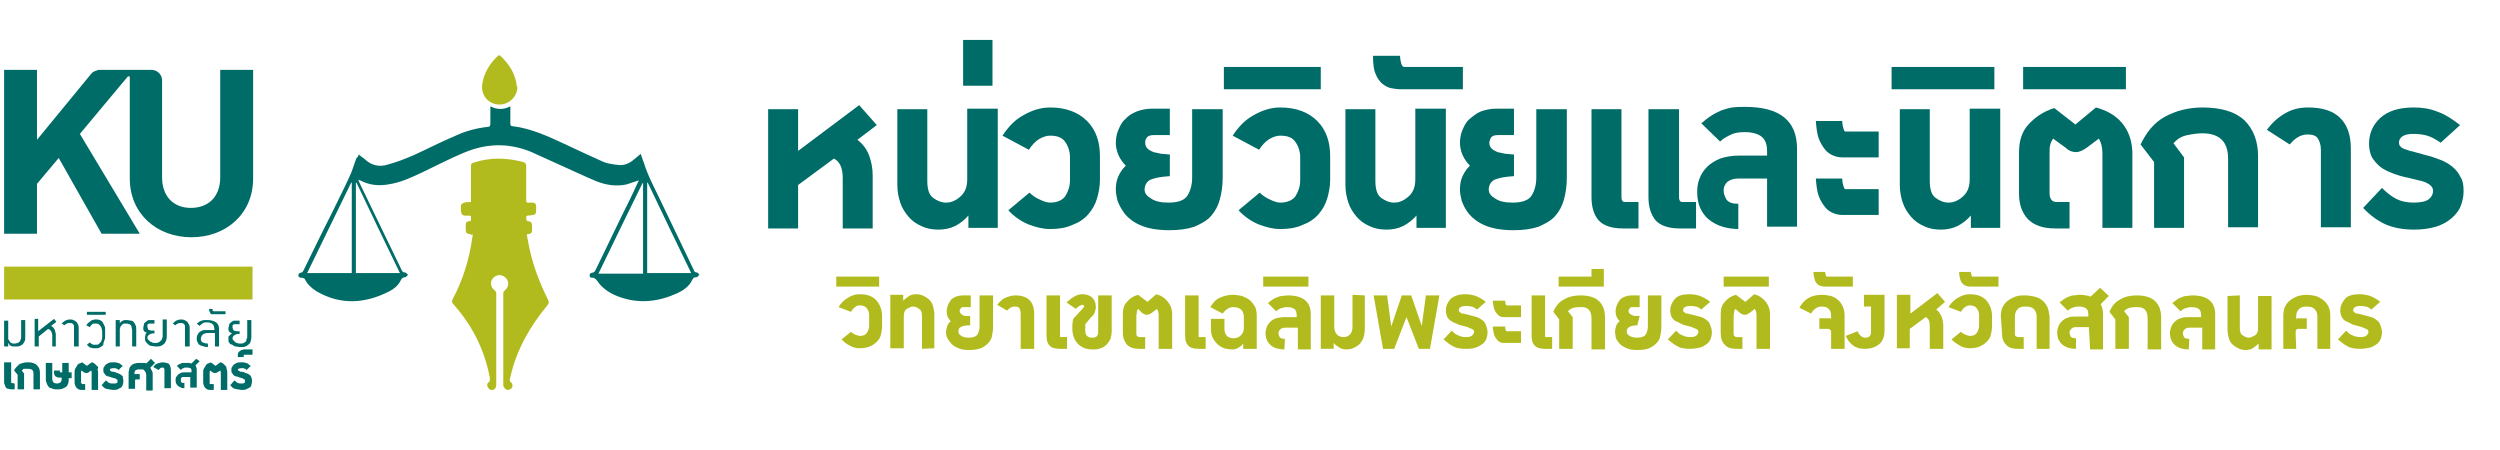 <?xml version="1.0" encoding="utf-8"?>
<!-- Generator: Adobe Illustrator 25.0.1, SVG Export Plug-In . SVG Version: 6.00 Build 0)  -->
<svg version="1.1" id="Layer_1" xmlns="http://www.w3.org/2000/svg" xmlns:xlink="http://www.w3.org/1999/xlink" x="0px" y="0px"
	 viewBox="0 0 425.7 76.6" style="enable-background:new 0 0 425.7 76.6;" xml:space="preserve">
<style type="text/css">
	.st0{fill:#B2BB1E;}
	.st1{fill:#006C67;}
	.st2{enable-background:new    ;}
</style>
<g>
	<g>
		<rect x="0.7" y="45.4" class="st0" width="42.3" height="5.6"/>
		<g>
			<path class="st1" d="M37.5,11.9v18.3c0,3.3-2,5.2-5,5.2s-4.9-2-4.9-5.2V13.7c0-1-0.8-1.8-1.8-1.8h-2.9H22h-4h-0.2h-0.9
				c-0.1,0-0.3,0-0.4,0.1c-0.4,0.1-0.8,0.3-1,0.6L6.3,23.8V11.9H0.7v27.9h5.6v-8.5l3.7-4.4l7.3,12.9h6.5l-10.2-17l8.1-9.7
				C21.8,13,21.9,13,22,13s0.1,0.1,0.1,0.2v4.5v3.9v8.8c0,6,4.6,10,10.5,10c5.8,0,10.5-3.9,10.5-10V11.9H37.5z"/>
			<path class="st1" d="M0.7,54.5V59h0.7v-0.6c0.1,0.1,0.2,0.2,0.2,0.3s0.2,0.2,0.3,0.2C2.1,59,2.2,59,2.3,59s0.2,0,0.4,0
				s0.5,0,0.7-0.1s0.4-0.2,0.5-0.3c0.1-0.2,0.2-0.3,0.3-0.5s0.1-0.4,0.1-0.7v-2.9H3.6v2.8c0,0.2,0,0.4-0.1,0.5
				c0,0.2-0.1,0.3-0.2,0.4c-0.1,0.1-0.2,0.2-0.3,0.2s-0.3,0.1-0.5,0.1c-0.1,0-0.2,0-0.3,0S2,58.4,1.9,58.4c-0.1-0.1-0.2-0.1-0.2-0.2
				c-0.1-0.1-0.1-0.2-0.2-0.3s-0.1-0.2-0.1-0.3s0-0.2,0-0.3v-2.7H0.7V54.5z"/>
			<path class="st1" d="M5.9,54.5V59h0.7v-1.7L8.2,56c0.2,0.1,0.4,0.2,0.5,0.4s0.2,0.4,0.2,0.7V59h0.6v-2c0-0.2,0-0.3-0.1-0.5
				c0-0.2-0.1-0.3-0.1-0.4c-0.1-0.1-0.1-0.2-0.2-0.3c-0.1-0.1-0.2-0.2-0.4-0.3l0.9-0.7l-0.4-0.5l-2.7,2.1v-2.1H5.9V54.5z"/>
			<path class="st1" d="M12.8,59h0.6v-3.1c0-0.2,0-0.4-0.1-0.6c-0.1-0.2-0.1-0.3-0.3-0.5c-0.1-0.1-0.3-0.2-0.5-0.3s-0.4-0.1-0.6-0.1
				c-0.3,0-0.6,0.1-0.8,0.2s-0.4,0.3-0.6,0.5l0.5,0.3c0.1-0.2,0.2-0.2,0.4-0.3c0.1-0.1,0.3-0.1,0.5-0.1c0.1,0,0.3,0,0.4,0.1
				c0.1,0,0.2,0.1,0.2,0.2c0.1,0.1,0.1,0.2,0.1,0.3s0,0.2,0,0.4v3H12.8z"/>
			<path class="st1" d="M17.8,57.9c0.1-0.2,0.1-0.5,0.1-0.7v-1c0-0.3,0-0.5-0.1-0.7s-0.2-0.4-0.3-0.6s-0.3-0.3-0.5-0.4
				c-0.2-0.1-0.5-0.1-0.7-0.1s-0.3,0-0.5,0.1c-0.2,0-0.3,0.1-0.4,0.2c-0.1,0.1-0.3,0.2-0.4,0.3s-0.2,0.2-0.3,0.4l0.6,0.3
				c0.1-0.1,0.1-0.2,0.2-0.3c0.1-0.1,0.2-0.2,0.2-0.2c0.1-0.1,0.2-0.1,0.3-0.1s0.2,0,0.3,0c0.2,0,0.4,0,0.5,0.1s0.2,0.2,0.3,0.3
				c0.1,0.1,0.1,0.2,0.2,0.4c0,0.2,0.1,0.3,0.1,0.5v1c0,0.2,0,0.3-0.1,0.5c0,0.2-0.1,0.3-0.2,0.4s-0.2,0.2-0.3,0.3
				c-0.1,0.1-0.3,0.1-0.5,0.1c-0.1,0-0.2,0-0.3,0c-0.1,0-0.2,0-0.3-0.1c-0.1,0-0.2-0.1-0.2-0.1c-0.1-0.1-0.1-0.1-0.2-0.2l-0.5,0.4
				c0.1,0.1,0.2,0.2,0.3,0.3s0.2,0.2,0.4,0.2c0.1,0,0.2,0.1,0.4,0.1c0.1,0,0.3,0,0.4,0c0.3,0,0.6,0,0.8-0.2c0.2-0.1,0.4-0.2,0.5-0.4
				C17.6,58.3,17.7,58.2,17.8,57.9z"/>
			<rect x="14.8" y="53.1" class="st1" width="3.2" height="0.5"/>
			<path class="st1" d="M22.2,55.3c0.1,0.1,0.2,0.2,0.2,0.4s0.1,0.3,0.1,0.5V59h0.7v-2.9c0-0.2,0-0.5-0.1-0.7s-0.2-0.4-0.3-0.5
				c-0.1-0.2-0.3-0.3-0.5-0.3s-0.4-0.1-0.7-0.1c-0.1,0-0.3,0-0.4,0s-0.2,0.1-0.3,0.1c-0.1,0.1-0.2,0.1-0.3,0.2
				c-0.1,0.1-0.2,0.2-0.2,0.3v-0.6h-0.7V59h0.7v-2.7c0-0.1,0-0.2,0-0.3s0.1-0.2,0.1-0.3s0.1-0.2,0.2-0.3s0.1-0.2,0.2-0.2
				c0.1-0.1,0.2-0.1,0.3-0.1c0.1,0,0.2,0,0.3,0c0.2,0,0.3,0,0.5,0.1C22,55.2,22.1,55.2,22.2,55.3z"/>
			<path class="st1" d="M24.8,57c0,0.1-0.1,0.2-0.1,0.3s0,0.2,0,0.3s0,0.2,0,0.2c0,0.1,0,0.2,0.1,0.3c0,0.1,0.1,0.2,0.2,0.3
				s0.2,0.2,0.3,0.3s0.3,0.2,0.5,0.2s0.4,0.1,0.7,0.1c0.4,0,0.6,0,0.9-0.1c0.2-0.1,0.4-0.2,0.6-0.4c0.1-0.2,0.3-0.4,0.3-0.6
				c0.1-0.2,0.1-0.5,0.1-0.8v-2.7h-0.7v2.7c0,0.2,0,0.4-0.1,0.5c0,0.2-0.1,0.3-0.2,0.4c-0.1,0.1-0.2,0.2-0.4,0.3s-0.4,0.1-0.6,0.1
				s-0.4,0-0.5-0.1s-0.3-0.1-0.4-0.2c-0.1-0.1-0.2-0.2-0.3-0.3s-0.1-0.2-0.1-0.3s0-0.2,0.1-0.3s0.1-0.2,0.2-0.2
				c0.1-0.1,0.2-0.1,0.4-0.2s0.3,0,0.5,0v-0.5c-0.2,0-0.4,0-0.5,0s-0.3-0.1-0.4-0.1s-0.2-0.1-0.2-0.2c0-0.1-0.1-0.2-0.1-0.3
				s0-0.2,0-0.3s0-0.2,0.1-0.2c0,0,0.1-0.1,0.2-0.1s0.2,0,0.3,0h0.6v-0.6h-0.7c-0.2,0-0.4,0-0.5,0.1s-0.3,0.2-0.4,0.3
				s-0.2,0.2-0.2,0.4s-0.1,0.3-0.1,0.5c0,0.1,0,0.2,0,0.3s0.1,0.2,0.1,0.2c0,0.1,0.1,0.2,0.2,0.2c0.1,0.1,0.2,0.1,0.3,0.2
				c-0.1,0.1-0.2,0.1-0.3,0.2C24.9,56.9,24.8,57,24.8,57z"/>
			<path class="st1" d="M32.3,59v-3.1c0-0.2,0-0.4-0.1-0.6c-0.1-0.2-0.2-0.3-0.3-0.5c-0.1-0.1-0.3-0.2-0.5-0.3s-0.4-0.1-0.6-0.1
				c-0.3,0-0.6,0.1-0.8,0.2s-0.4,0.3-0.6,0.5l0.5,0.3c0.1-0.2,0.2-0.2,0.4-0.3c0.1-0.1,0.3-0.1,0.5-0.1c0.1,0,0.3,0,0.4,0.1
				c0.1,0,0.2,0.1,0.2,0.2c0.1,0.1,0.1,0.2,0.1,0.3s0,0.2,0,0.4v3H32.3L32.3,59z"/>
			<path class="st1" d="M35.4,59.1v-0.6c-0.4,0-0.7-0.1-0.9-0.2c-0.2-0.1-0.3-0.3-0.3-0.6c0-0.1,0-0.2,0.1-0.4
				c0-0.1,0.1-0.2,0.2-0.3s0.2-0.1,0.3-0.2c0.1,0,0.3-0.1,0.5-0.1h1.3V59h0.7v-3c0-0.5-0.2-0.9-0.5-1.1s-0.8-0.4-1.4-0.4
				c-0.2,0-0.4,0-0.6,0s-0.3,0.1-0.5,0.1c-0.1,0.1-0.3,0.1-0.4,0.2s-0.2,0.2-0.4,0.3l0.5,0.4c0.1-0.1,0.2-0.2,0.3-0.3
				s0.2-0.1,0.3-0.2c0.1,0,0.2-0.1,0.3-0.1s0.2,0,0.4,0s0.4,0,0.5,0.1c0.2,0,0.3,0.1,0.4,0.2c0.1,0.1,0.2,0.2,0.2,0.3
				s0.1,0.3,0.1,0.4v0.3h-1.4c-0.3,0-0.5,0-0.7,0.1s-0.4,0.2-0.5,0.3s-0.2,0.3-0.3,0.5s-0.1,0.4-0.1,0.6c0,0.2,0,0.3,0.1,0.5
				s0.2,0.3,0.2,0.4c0.1,0.1,0.2,0.1,0.3,0.2c0.1,0,0.2,0.1,0.3,0.1s0.2,0.1,0.4,0.1C35,59.1,35.2,59.1,35.4,59.1z"/>
			<path class="st1" d="M36,53.5c0.1,0,0.2,0,0.3,0h2.1V53h-2c-0.1,0-0.1,0-0.2-0.1c0-0.1,0-0.2,0-0.3h-0.6c0,0.2,0,0.3,0.1,0.5
				s0.1,0.2,0.2,0.3C35.8,53.5,35.9,53.5,36,53.5z"/>
			<path class="st1" d="M39.7,58.8c0.1,0.1,0.3,0.2,0.5,0.2s0.4,0.1,0.7,0.1s0.7,0,0.9-0.1s0.4-0.2,0.6-0.4c0.2-0.2,0.3-0.4,0.3-0.6
				c0.1-0.2,0.1-0.5,0.1-0.8v-2.7h-0.7v2.7c0,0.2,0,0.4-0.1,0.5s0,0.3-0.1,0.4s-0.2,0.2-0.4,0.3s-0.4,0.1-0.6,0.1
				c-0.2,0-0.4,0-0.5-0.1c-0.2,0-0.3-0.1-0.4-0.2s-0.2-0.2-0.3-0.3s-0.1-0.2-0.1-0.3s0-0.2,0.1-0.3s0.1-0.2,0.2-0.2
				c0.1-0.1,0.2-0.1,0.4-0.2s0.3,0,0.5,0v-0.5c-0.2,0-0.4,0-0.5,0c-0.2,0-0.3-0.1-0.4-0.1c-0.1,0-0.2-0.1-0.2-0.2
				c0-0.1-0.1-0.2-0.1-0.3s0-0.2,0-0.3s0-0.2,0.1-0.2s0.1-0.1,0.2-0.1c0.1,0,0.2,0,0.3,0h0.6v-0.6h-0.7c-0.2,0-0.4,0-0.5,0.1
				c-0.2,0.1-0.3,0.2-0.4,0.3c-0.1,0.1-0.2,0.2-0.2,0.4s-0.1,0.3-0.1,0.5c0,0.1,0,0.2,0,0.3s0.1,0.2,0.1,0.2s0.1,0.2,0.2,0.2
				c0.1,0.1,0.2,0.1,0.3,0.2c-0.1,0.1-0.2,0.1-0.3,0.2c-0.1,0.1-0.1,0.2-0.2,0.2s-0.1,0.2-0.1,0.3s0,0.2,0,0.3s0,0.2,0,0.2
				c0,0.1,0,0.2,0.1,0.3s0.1,0.2,0.2,0.3C39.4,58.6,39.5,58.7,39.7,58.8z"/>
			<path class="st1" d="M1.9,65.2c0,0,0-0.1,0-0.2v-3.3H0.7V65c0,0.2,0,0.3,0.1,0.5S0.9,65.8,1,66c0.1,0.1,0.2,0.2,0.4,0.2
				s0.3,0.1,0.5,0.1h0.6v-1L1.9,65.2C1.9,65.3,1.9,65.2,1.9,65.2z"/>
			<path class="st1" d="M6.3,62.2c-0.2-0.2-0.4-0.3-0.7-0.4c-0.3-0.1-0.6-0.1-0.9-0.1s-0.5,0-0.8,0.1c-0.2,0.1-0.5,0.1-0.7,0.3
				S3,62.3,2.8,62.5s-0.3,0.4-0.4,0.6L3,63.8v2.5h1.1v-2.7l-0.4-0.5C3.8,63,3.9,63,3.9,62.9s0.2-0.1,0.3-0.1s0.2,0,0.3,0
				s0.2,0,0.3,0c0.3,0,0.6,0.1,0.7,0.2c0.2,0.2,0.2,0.4,0.2,0.7v2.6h1.1v-2.7c0-0.3,0-0.5-0.1-0.8C6.6,62.6,6.5,62.4,6.3,62.2z"/>
			<path class="st1" d="M11.7,61.8h-1.1v1.6h-0.3c0,0-0.1,0-0.1-0.1c0,0,0-0.1,0-0.2h-1c0,0.2,0,0.3,0,0.5c0,0.1,0.1,0.2,0.1,0.3
				c0.1,0.1,0.1,0.2,0.2,0.2c0.1,0.1,0.1,0.1,0.2,0.1c0.1,0,0.1,0.1,0.2,0.1c0.1,0,0.1,0,0.2,0h0.4v0.2c0,0.3-0.1,0.5-0.2,0.6
				c-0.1,0.1-0.4,0.2-0.6,0.2c-0.3,0-0.5-0.1-0.6-0.2s-0.2-0.3-0.2-0.6v-2.7H7.8v2.8c0,0.3,0.1,0.5,0.2,0.8c0.1,0.2,0.2,0.4,0.4,0.6
				c0.1,0,0.3,0.1,0.6,0.2c0.2,0.1,0.5,0.1,0.8,0.1s0.5,0,0.8-0.1s0.4-0.2,0.6-0.3s0.3-0.3,0.4-0.6c0.1-0.2,0.1-0.5,0.1-0.7v-0.2
				h0.5v-1h-0.5L11.7,61.8L11.7,61.8z"/>
			<path class="st1" d="M16.5,62.3c-0.1-0.1-0.3-0.3-0.4-0.4c-0.2-0.1-0.3-0.2-0.5-0.2l-0.8,0.6L14,61.7c-0.2,0.1-0.4,0.2-0.5,0.2
				s-0.3,0.2-0.4,0.4s-0.2,0.3-0.3,0.5s-0.1,0.4-0.1,0.6V65c0,0.2,0,0.4,0.1,0.6s0.1,0.3,0.2,0.4c0.1,0.1,0.2,0.2,0.4,0.3
				s0.4,0.1,0.6,0.1h0.5v-1h-0.4c-0.1,0-0.1,0-0.1,0s-0.1,0-0.1-0.1s0-0.1-0.1-0.1s0-0.1,0-0.1v-1.5c0-0.1,0-0.2,0-0.3
				s0.1-0.2,0.1-0.2l0.4,0.3c0.1,0,0.1,0.1,0.2,0.1c0.1,0,0.1,0,0.2,0c0.1,0,0.1,0,0.2,0c0.1,0,0.1-0.1,0.2-0.1l0.4-0.3
				c0.1,0.1,0.1,0.2,0.1,0.2c0,0.1,0,0.2,0,0.3v2.8h1.1v-2.9c0-0.2,0-0.4-0.1-0.6C16.8,62.6,16.7,62.4,16.5,62.3z"/>
			<path class="st1" d="M20.7,63.9c-0.1-0.1-0.3-0.2-0.5-0.3s-0.4-0.1-0.5-0.2l-0.4-0.1c0,0-0.1,0-0.2,0s-0.1,0-0.2-0.1
				c-0.1,0-0.1-0.1-0.1-0.1L18.7,63c0-0.1,0-0.2,0.1-0.2s0.2-0.1,0.4-0.1c0.1,0,0.2,0,0.3,0c0.1,0,0.2,0,0.2,0l0.2,0.1
				c0.1,0,0.2,0.1,0.3,0.2l0.7-0.7c-0.1-0.1-0.3-0.2-0.4-0.3s-0.3-0.2-0.4-0.2s-0.3-0.1-0.4-0.1s-0.3,0-0.5,0c-0.3,0-0.5,0-0.7,0.1
				S18.1,62,18,62.1s-0.2,0.3-0.3,0.4s-0.1,0.3-0.1,0.5s0,0.4,0.1,0.5s0.2,0.3,0.3,0.4c0.1,0.1,0.3,0.2,0.5,0.2
				c0.2,0.1,0.4,0.1,0.6,0.2l0.4,0.1c0.1,0,0.1,0,0.2,0.1c0.1,0,0.1,0.1,0.2,0.1s0.1,0.1,0.1,0.1s0,0.1,0,0.2s0,0.1,0,0.2
				s-0.1,0.1-0.1,0.1c-0.1,0-0.1,0.1-0.2,0.1s-0.2,0-0.4,0c-0.1,0-0.2,0-0.4,0c-0.1,0-0.2-0.1-0.3-0.1c-0.1,0-0.2-0.1-0.3-0.2
				s-0.2-0.2-0.3-0.2l-0.7,0.8c0.1,0.1,0.3,0.3,0.4,0.4s0.3,0.2,0.4,0.2s0.3,0.1,0.5,0.1s0.4,0.1,0.6,0.1c0.3,0,0.6,0,0.8-0.1
				s0.4-0.2,0.6-0.3c0.1-0.1,0.3-0.3,0.3-0.5c0.1-0.2,0.1-0.4,0.1-0.6s0-0.4-0.1-0.6C21,64.2,20.9,64,20.7,63.9z"/>
			<path class="st1" d="M25.6,62.6l0.8-0.8l-0.7-0.7l-0.8,0.8c-0.1-0.1-0.3-0.1-0.5-0.1s-0.3,0-0.5,0s-0.4,0-0.5,0s-0.3,0.1-0.5,0.1
				c-0.1,0.1-0.3,0.1-0.4,0.2c-0.1,0.1-0.2,0.2-0.3,0.3S22,62.7,22,62.9s-0.1,0.3-0.1,0.5v2.8H23v-1.3c0-0.1,0-0.1,0-0.1v-0.1
				l0.1-0.1h0.1h0.6v-0.9h-0.7H23h-0.1v-0.2c0-0.1,0-0.2,0.1-0.3c0-0.1,0.1-0.2,0.2-0.2s0.2-0.1,0.3-0.1c0.1,0,0.2,0,0.4,0
				c0.1,0,0.3,0,0.4,0s0.2,0.1,0.3,0.2c0.1,0.1,0.1,0.2,0.2,0.3c0,0.1,0.1,0.2,0.1,0.4v2.7H26v-2.8c0-0.2,0-0.3-0.1-0.5
				C25.7,62.8,25.6,62.7,25.6,62.6z"/>
			<path class="st1" d="M27.7,61.7c-0.3,0-0.6,0.1-0.9,0.2c-0.3,0.1-0.5,0.3-0.7,0.6L27,63c0.1-0.1,0.2-0.2,0.3-0.3
				c0.1-0.1,0.2-0.1,0.3-0.1c0.1,0,0.2,0,0.2,0c0.1,0,0.1,0.1,0.1,0.1s0.1,0.1,0.1,0.2c0,0.1,0,0.2,0,0.2v3h1.1v-3
				c0-0.5-0.1-0.9-0.4-1.2C28.6,61.9,28.2,61.7,27.7,61.7z"/>
			<path class="st1" d="M33.4,61.1l-0.8,0.8c-0.1,0-0.3-0.1-0.4-0.1c-0.2,0-0.3,0-0.5,0s-0.4,0-0.5,0s-0.3,0-0.4,0.1
				S30.6,62,30.5,62c-0.1,0.1-0.2,0.2-0.4,0.3l0.7,0.7c0.1-0.1,0.1-0.1,0.2-0.2c0.1,0,0.1-0.1,0.2-0.1s0.1,0,0.2-0.1
				c0.1,0,0.2,0,0.3,0c0.1,0,0.3,0,0.4,0s0.2,0.1,0.3,0.1s0.1,0.1,0.2,0.2c0,0.1,0,0.2,0,0.3v0.2h-1.1c-0.3,0-0.5,0-0.7,0.1
				s-0.4,0.2-0.5,0.3s-0.2,0.3-0.3,0.4c-0.1,0.2-0.1,0.3-0.1,0.5s0,0.4,0.1,0.6s0.2,0.3,0.3,0.4c0.1,0.1,0.3,0.2,0.5,0.3
				c0.2,0.1,0.4,0.1,0.6,0.1v-0.9c-0.1,0-0.2,0-0.3,0s-0.1-0.1-0.2-0.1s-0.1-0.1-0.1-0.2s0-0.1,0-0.2s0-0.1,0-0.2s0.1-0.1,0.1-0.2
				c0,0,0.1-0.1,0.2-0.1s0.1,0,0.2,0h1.1V66h1.1v-3c0-0.3-0.1-0.6-0.2-0.8l0.7-0.7L33.4,61.1z"/>
			<path class="st1" d="M38.4,62.3c-0.1-0.1-0.3-0.3-0.4-0.4c-0.2-0.1-0.3-0.2-0.5-0.2l-0.8,0.6l-0.8-0.6c-0.2,0.1-0.4,0.2-0.5,0.2
				s-0.3,0.2-0.4,0.4s-0.2,0.3-0.3,0.5s-0.1,0.4-0.1,0.6V65c0,0.2,0,0.4,0.1,0.6s0.1,0.3,0.2,0.4c0.1,0.1,0.2,0.2,0.4,0.3
				s0.4,0.1,0.6,0.1h0.5v-1H36c-0.1,0-0.1,0-0.2,0c0,0-0.1,0-0.1-0.1s0-0.1,0-0.1v-0.1v-1.5c0-0.1,0-0.2,0-0.3s0.1-0.2,0.1-0.2
				l0.4,0.3c0.1,0,0.1,0.1,0.2,0.1c0.1,0,0.1,0,0.2,0s0.1,0,0.2,0c0.1,0,0.1-0.1,0.2-0.1l0.5-0.3c0,0.1,0.1,0.2,0.1,0.2
				c0,0.1,0,0.2,0,0.3v2.8h1.1v-2.9c0-0.2,0-0.4-0.1-0.6C38.6,62.6,38.5,62.4,38.4,62.3z"/>
			<path class="st1" d="M42.6,63.9c-0.1-0.1-0.3-0.2-0.5-0.3s-0.4-0.1-0.5-0.2l-0.4-0.1c0,0-0.1,0-0.2,0c-0.1,0-0.1,0-0.2-0.1
				c-0.1,0-0.1-0.1-0.2-0.1L40.5,63c0-0.1,0-0.2,0.1-0.2s0.2-0.1,0.4-0.1c0.1,0,0.2,0,0.3,0s0.2,0,0.2,0l0.2,0.1
				c0.1,0,0.2,0.1,0.3,0.2l0.7-0.7c-0.2-0.1-0.3-0.2-0.4-0.3s-0.3-0.2-0.4-0.2s-0.3-0.1-0.4-0.1c-0.1,0-0.3,0-0.5,0
				c-0.3,0-0.5,0-0.7,0.1s-0.4,0.2-0.5,0.3s-0.2,0.3-0.3,0.4s-0.1,0.3-0.1,0.5s0,0.4,0.1,0.5s0.2,0.3,0.3,0.4
				c0.1,0.1,0.3,0.2,0.5,0.2c0.2,0.1,0.4,0.1,0.6,0.2l0.3,0.1c0.1,0,0.1,0,0.2,0.1c0.1,0,0.1,0.1,0.2,0.1s0.1,0.1,0.1,0.1
				s0,0.1,0,0.2s0,0.1,0,0.2s-0.1,0.1-0.1,0.1c-0.1,0-0.1,0.1-0.2,0.1c-0.1,0-0.2,0-0.3,0s-0.2,0-0.3,0s-0.2-0.1-0.3-0.1
				s-0.2-0.1-0.3-0.2s-0.2-0.2-0.3-0.2l-0.7,0.8c0.1,0.1,0.3,0.3,0.4,0.4s0.3,0.2,0.4,0.2s0.3,0.1,0.5,0.1s0.4,0.1,0.6,0.1
				c0.3,0,0.6,0,0.8-0.1s0.4-0.2,0.6-0.3c0.2-0.1,0.3-0.3,0.3-0.5c0.1-0.2,0.1-0.4,0.1-0.6s0-0.4-0.1-0.6
				C42.8,64.2,42.7,64,42.6,63.9z"/>
			<path class="st1" d="M41.2,59.6c-0.1,0-0.2,0-0.2,0.1c-0.1,0-0.1,0.1-0.2,0.1c-0.1,0.1-0.1,0.1-0.2,0.2c0,0.1-0.1,0.2-0.1,0.3
				s0,0.3,0,0.5h1c0-0.1,0-0.2,0-0.3s0-0.1,0.1-0.1H43v-0.9h-1.6C41.4,59.6,41.3,59.6,41.2,59.6z"/>
		</g>
	</g>
</g>
<g>
	<path class="st0" d="M142.8,52.3c0.4-0.7,0.9-1.2,1.6-1.6c0.6-0.4,1.3-0.6,2-0.6c1.2,0,2.1,0.3,2.8,1c0.6,0.7,1,1.6,1,2.7v1.8
		c0,0.5-0.1,1-0.2,1.4c-0.1,0.5-0.4,0.9-0.7,1.2s-0.7,0.6-1.2,0.8s-1,0.3-1.7,0.3c-0.5,0-1.1-0.1-1.6-0.4c-0.5-0.2-1-0.6-1.5-1.1
		l1.6-1.3c0.2,0.2,0.5,0.4,0.8,0.5s0.5,0.2,0.8,0.2c0.5,0,0.9-0.2,1.1-0.5c0.2-0.3,0.4-0.8,0.4-1.2v-1.8c0-0.5-0.1-0.8-0.4-1.2
		c-0.2-0.3-0.6-0.5-1.2-0.5c-0.3,0-0.6,0.1-0.8,0.3c-0.3,0.2-0.5,0.5-0.7,0.8L142.8,52.3z"/>
	<path class="st0" d="M142.4,47.1h7.3v1.7h-7.3V47.1z"/>
	<path class="st0" d="M157,59.4v-5.5c0-0.6-0.1-1.1-0.5-1.3c-0.3-0.2-0.6-0.4-1-0.4s-0.7,0.2-1.1,0.4c-0.4,0.3-0.5,0.7-0.5,1.3v5.4
		h-2.3v-9.1h2.2v1c0.3-0.3,0.7-0.6,1-0.8s0.8-0.3,1.2-0.3c0.5,0,0.9,0.1,1.3,0.3c0.4,0.2,0.7,0.4,1,0.7s0.5,0.7,0.6,1.1
		c0.1,0.4,0.2,0.9,0.2,1.3v5.8L157,59.4L157,59.4z"/>
	<path class="st0" d="M165,55.4c-0.6,0-1.1,0.1-1.4,0.3c-0.3,0.1-0.4,0.4-0.4,0.8c0,0.3,0.2,0.5,0.5,0.7s0.8,0.3,1.3,0.3
		c0.7,0,1.2-0.2,1.4-0.5s0.4-0.8,0.4-1.4v-5.3h2.3v5.3c0,0.6-0.1,1.2-0.2,1.7c-0.1,0.5-0.4,0.9-0.7,1.2s-0.7,0.6-1.2,0.8
		s-1.2,0.3-1.9,0.3c-0.9,0-1.6-0.1-2.1-0.4c-0.5-0.2-0.9-0.5-1.2-0.9s-0.5-0.7-0.6-1s-0.1-0.6-0.1-0.8c0-0.3,0.1-0.7,0.2-1
		c0.1-0.3,0.3-0.6,0.6-0.8c-0.5-0.5-0.7-1-0.7-1.7c0-0.4,0.1-0.7,0.2-1c0.1-0.3,0.3-0.6,0.5-0.9s0.5-0.4,0.9-0.6
		c0.3-0.1,0.7-0.2,1.2-0.2h1.3v2h-1.2c-0.2,0-0.4,0-0.5,0.2c-0.1,0.1-0.1,0.2-0.2,0.4c0,0.2,0.1,0.4,0.2,0.5
		c0.1,0.1,0.3,0.2,0.4,0.3c0.2,0.1,0.4,0.1,0.6,0.1c0.2,0,0.4,0,0.6,0v1.6H165z"/>
	<path class="st0" d="M169.8,51.9c0.4-0.5,0.9-1,1.4-1.2s1.1-0.4,1.7-0.4c1.1,0,1.9,0.3,2.4,0.8s0.8,1.3,0.8,2.3v6h-2.3v-6
		c0-0.4-0.1-0.7-0.2-0.9c-0.1-0.2-0.4-0.3-0.8-0.3c-0.5,0-0.9,0.2-1.3,0.7L169.8,51.9z"/>
	<path class="st0" d="M178.2,50.3h2.3V57c0,0.1,0,0.2,0,0.3s0.1,0.1,0.2,0.1h1v2h-1.2c-0.9,0-1.5-0.2-1.8-0.6
		c-0.4-0.4-0.5-1-0.5-1.8V50.3L178.2,50.3z"/>
	<path class="st0" d="M184.8,56.3c0,0.4,0.1,0.7,0.3,0.9s0.5,0.3,0.9,0.3s0.7-0.1,0.8-0.3c0.2-0.2,0.2-0.5,0.2-0.9v-6h2.3v6.1
		c0,0.5-0.1,0.9-0.2,1.3c-0.2,0.4-0.4,0.7-0.7,1s-0.6,0.5-1,0.6c-0.4,0.2-0.9,0.2-1.4,0.2c-1,0-1.8-0.3-2.4-0.9
		c-0.6-0.6-0.9-1.3-1-2.3v-1c0-0.3,0.1-0.6,0.1-0.8s0.2-0.4,0.4-0.6l1.2-1.3c0.1-0.1,0.1-0.2,0.2-0.2c0.1-0.1,0.1-0.2,0.1-0.2
		c0-0.2-0.1-0.3-0.3-0.3c-0.1,0-0.3,0.1-0.5,0.2c-0.2,0.1-0.4,0.3-0.6,0.5l-1.6-1.1c1-0.9,1.8-1.4,2.7-1.4c0.7,0,1.3,0.2,1.7,0.6
		s0.6,0.9,0.6,1.6c0,0.3-0.1,0.6-0.2,0.9c-0.1,0.3-0.3,0.6-0.6,0.8l-0.9,1.1c-0.1,0.1-0.1,0.2-0.1,0.4V56.3L184.8,56.3z"/>
	<path class="st0" d="M193.8,52.6c-0.1,0.1-0.2,0.3-0.2,0.5s-0.1,0.4-0.1,0.6v3c0,0.2,0,0.4,0.1,0.5s0.2,0.2,0.5,0.2h0.9v2h-1
		c-0.9,0-1.6-0.2-2.1-0.7c-0.4-0.5-0.7-1.1-0.7-2v-3.2c0-0.9,0.2-1.6,0.7-2.1c0.5-0.6,1.1-1,1.9-1.2l1.6,1.2l1.5-1.3
		c0.8,0.2,1.4,0.6,1.9,1.2c0.5,0.6,0.8,1.3,0.8,2.2v5.9h-2.3v-5.7c0-0.5-0.1-0.8-0.3-1.1l-0.9,0.7c-0.3,0.2-0.6,0.3-0.8,0.3
		c-0.3,0-0.5-0.1-0.8-0.3L193.8,52.6z"/>
	<path class="st0" d="M201.8,50.3h2.3V57c0,0.1,0,0.2,0,0.3s0.1,0.1,0.2,0.1h1v2h-1.2c-0.9,0-1.5-0.2-1.8-0.6
		c-0.4-0.4-0.5-1-0.5-1.8V50.3L201.8,50.3z"/>
	<path class="st0" d="M206.1,52.3c0.4-0.7,0.9-1.3,1.6-1.6c0.7-0.3,1.4-0.5,2.2-0.5c0.6,0,1.1,0.1,1.6,0.2c0.5,0.2,0.9,0.4,1.3,0.7
		c0.4,0.3,0.6,0.7,0.9,1.1c0.2,0.4,0.3,1,0.3,1.5v5.7h-2.3v-0.9c-0.2,0.3-0.5,0.5-0.8,0.7s-0.7,0.3-1.1,0.3c-0.5,0-1-0.1-1.4-0.2
		c-0.4-0.2-0.8-0.4-1.1-0.7s-0.6-0.7-0.8-1.1s-0.3-0.9-0.3-1.5v-1.7h2.3v1.6c0,1.1,0.5,1.7,1.6,1.7c0.5,0,0.9-0.2,1.2-0.5
		s0.5-0.7,0.5-1.2V54c0-1.1-0.6-1.7-1.8-1.7c-0.4,0-0.7,0.1-1,0.3s-0.6,0.5-0.8,0.8L206.1,52.3z"/>
	<path class="st0" d="M218.7,59.5c-0.9,0-1.7-0.2-2.3-0.7s-0.9-1.2-0.9-2.1c0-0.4,0.1-0.7,0.2-1s0.3-0.6,0.6-0.9
		c0.3-0.3,0.6-0.5,1-0.6s0.9-0.2,1.4-0.2h2.1v-0.3c0-0.5-0.1-0.9-0.4-1.1c-0.3-0.2-0.7-0.3-1.3-0.3c-0.4,0-0.7,0.1-1,0.2
		c-0.3,0.1-0.6,0.3-0.8,0.5l-1.4-1.4c0.3-0.2,0.5-0.4,0.8-0.6s0.5-0.3,0.8-0.4c0.3-0.1,0.5-0.2,0.8-0.2s0.6-0.1,1-0.1
		c2.6,0,3.9,1.1,3.9,3.2v6H221v-3.7h-2.2c-0.4,0-0.6,0.1-0.8,0.3s-0.3,0.4-0.3,0.6c0,0.3,0.1,0.5,0.2,0.7s0.5,0.3,0.9,0.3
		L218.7,59.5L218.7,59.5z"/>
	<path class="st0" d="M215.1,47.1h7.7v1.7h-7.7V47.1z"/>
	<path class="st0" d="M232.4,50.3v5.8c0,0.5-0.1,0.9-0.2,1.3c-0.1,0.4-0.4,0.8-0.6,1.1c-0.3,0.3-0.6,0.5-1,0.7s-0.8,0.3-1.3,0.3
		s-0.9-0.1-1.2-0.3s-0.7-0.4-1-0.8v1h-2.2v-9.1h2.3v5.4c0,0.6,0.2,1,0.5,1.3s0.7,0.4,1.1,0.4c0.4,0,0.7-0.1,1-0.4
		c0.3-0.2,0.5-0.7,0.5-1.3v-5.5L232.4,50.3L232.4,50.3z"/>
	<path class="st0" d="M240.3,50.3l1.8,5.2l0.7-5.2h2.3l-1.6,9.1h-1.9l-2.1-5.4l-2.1,5.4h-1.9l-1.6-9.1h2.3l0.7,5.3l1.8-5.3
		C238.7,50.3,240.3,50.3,240.3,50.3z"/>
	<path class="st0" d="M253.3,56.6c0,0.4-0.1,0.8-0.2,1.1c-0.1,0.3-0.4,0.7-0.7,0.9s-0.7,0.5-1.2,0.6c-0.5,0.2-1,0.2-1.6,0.2
		c-0.8,0-1.6-0.1-2.1-0.4c-0.6-0.3-1.1-0.7-1.7-1.2l1.4-1.5c0.4,0.4,0.7,0.7,1.1,0.8c0.4,0.2,0.8,0.3,1.3,0.3c0.6,0,0.9-0.1,1.1-0.3
		s0.3-0.4,0.3-0.6s-0.1-0.4-0.4-0.5s-0.5-0.2-0.7-0.3l-0.7-0.2c-0.5-0.1-0.9-0.2-1.2-0.4c-0.4-0.1-0.7-0.3-1-0.5s-0.5-0.5-0.6-0.7
		c-0.1-0.3-0.2-0.6-0.2-1c0-0.8,0.3-1.4,0.8-2c0.6-0.5,1.4-0.8,2.5-0.8c0.6,0,1.2,0.1,1.8,0.3c0.5,0.2,1.1,0.5,1.7,1l-1.5,1.3
		c-0.4-0.3-0.7-0.5-1-0.5c-0.3-0.1-0.6-0.1-1-0.1s-0.6,0.1-0.8,0.2c-0.2,0.1-0.3,0.3-0.3,0.5c0,0.1,0,0.2,0.1,0.3s0.2,0.1,0.3,0.2
		s0.2,0.1,0.4,0.1c0.1,0,0.3,0.1,0.4,0.1l0.8,0.2c0.4,0.1,0.8,0.2,1.1,0.3s0.6,0.3,0.9,0.5c0.3,0.2,0.5,0.5,0.6,0.8
		C253.2,55.8,253.3,56.2,253.3,56.6z"/>
	<path class="st0" d="M256.3,51.2c0,0.2,0,0.4,0.1,0.6c0,0.1,0.1,0.2,0.1,0.2h2.5v2h-2.8c-0.2,0-0.5,0-0.7-0.1s-0.4-0.2-0.6-0.5
		c-0.2-0.2-0.4-0.5-0.5-0.9s-0.2-0.8-0.2-1.3H256.3z M256.3,55.6c0,0.2,0,0.4,0.1,0.6c0,0.1,0.1,0.2,0.1,0.2h2.5v2h-2.8
		c-0.2,0-0.5,0-0.7-0.1s-0.4-0.2-0.6-0.5c-0.2-0.2-0.4-0.5-0.5-0.9s-0.2-0.8-0.2-1.3H256.3z"/>
	<path class="st0" d="M260.8,50.3h2.3V57c0,0.1,0,0.2,0,0.3s0.1,0.1,0.2,0.1h1v2h-1.2c-0.9,0-1.5-0.2-1.8-0.6
		c-0.4-0.4-0.5-1-0.5-1.8V50.3L260.8,50.3z"/>
	<path class="st0" d="M267.8,54v5.4h-2.3v-5l-1-1.3c0.4-1,1-1.7,1.8-2.1c0.8-0.5,1.8-0.7,2.8-0.7c1.4,0,2.5,0.3,3.2,1s1,1.6,1,2.8
		v5.4H271v-5.3c0-1.3-0.6-2-1.9-1.9c-0.3,0-0.7,0-1.1,0.1s-0.8,0.3-1,0.6L267.8,54z"/>
	<path class="st0" d="M265.4,47.1h5.6v-1.3h2.1v3h-7.7V47.1L265.4,47.1z"/>
	<path class="st0" d="M278.8,55.4c-0.6,0-1.1,0.1-1.4,0.3s-0.4,0.4-0.4,0.8c0,0.3,0.2,0.5,0.5,0.7s0.8,0.3,1.3,0.3
		c0.7,0,1.2-0.2,1.4-0.5s0.4-0.8,0.4-1.4v-5.3h2.3v5.3c0,0.6-0.1,1.2-0.2,1.7s-0.4,0.9-0.7,1.2s-0.7,0.6-1.2,0.8s-1.1,0.3-1.9,0.3
		c-0.9,0-1.6-0.1-2.1-0.4c-0.5-0.2-0.9-0.5-1.2-0.9s-0.5-0.7-0.5-1s-0.1-0.6-0.1-0.8c0-0.3,0.1-0.7,0.2-1s0.3-0.6,0.6-0.8
		c-0.5-0.5-0.7-1-0.7-1.7c0-0.4,0.1-0.7,0.2-1s0.3-0.6,0.5-0.9s0.5-0.4,0.9-0.6c0.3-0.1,0.7-0.2,1.2-0.2h1.3v2H278
		c-0.2,0-0.4,0-0.5,0.2c-0.1,0.1-0.1,0.2-0.2,0.4c0,0.2,0.1,0.4,0.2,0.5s0.3,0.2,0.5,0.3s0.4,0.1,0.6,0.1s0.4,0,0.6,0L278.8,55.4
		L278.8,55.4z"/>
	<path class="st0" d="M291.5,56.6c0,0.4-0.1,0.8-0.2,1.1s-0.4,0.7-0.7,0.9s-0.7,0.5-1.2,0.6s-1,0.2-1.6,0.2c-0.8,0-1.6-0.1-2.1-0.4
		c-0.6-0.3-1.1-0.7-1.7-1.2l1.4-1.5c0.4,0.4,0.7,0.7,1.1,0.8c0.4,0.2,0.8,0.3,1.3,0.3c0.6,0,0.9-0.1,1.1-0.3s0.3-0.4,0.3-0.6
		s-0.1-0.4-0.4-0.5s-0.5-0.2-0.7-0.3l-0.7-0.2c-0.5-0.1-0.9-0.2-1.2-0.4s-0.7-0.3-1-0.5s-0.5-0.5-0.6-0.7c-0.1-0.3-0.2-0.6-0.2-1
		c0-0.8,0.3-1.4,0.8-2s1.4-0.8,2.5-0.8c0.6,0,1.2,0.1,1.8,0.3c0.5,0.2,1.1,0.5,1.7,1l-1.5,1.3c-0.4-0.3-0.7-0.5-1-0.5
		c-0.3-0.1-0.6-0.1-1-0.1s-0.6,0.1-0.8,0.2c-0.2,0.1-0.3,0.3-0.3,0.5c0,0.1,0,0.2,0.1,0.3s0.2,0.1,0.3,0.2s0.2,0.1,0.4,0.1
		c0.1,0,0.3,0.1,0.4,0.1l0.8,0.2c0.4,0.1,0.8,0.2,1.1,0.3c0.4,0.1,0.6,0.3,0.9,0.5s0.5,0.5,0.6,0.8
		C291.4,55.8,291.5,56.2,291.5,56.6z"/>
	<path class="st0" d="M295.5,52.6c-0.1,0.1-0.2,0.3-0.2,0.5s-0.1,0.4-0.1,0.6v3c0,0.2,0,0.4,0.1,0.5s0.2,0.2,0.5,0.2h0.9v2h-1
		c-0.9,0-1.6-0.2-2-0.7c-0.5-0.5-0.7-1.1-0.7-2v-3.2c0-0.9,0.2-1.6,0.7-2.1c0.5-0.6,1.1-1,1.9-1.2l1.6,1.2l1.5-1.3
		c0.8,0.2,1.4,0.6,1.9,1.2c0.5,0.6,0.8,1.3,0.8,2.2v5.9h-2.3v-5.7c0-0.5-0.1-0.8-0.3-1.1l-0.9,0.7c-0.3,0.2-0.6,0.3-0.8,0.3
		c-0.3,0-0.5-0.1-0.8-0.3L295.5,52.6z"/>
	<path class="st0" d="M293.5,47.1h7.7v1.7h-7.7V47.1z"/>
	<path class="st0" d="M306.4,52.4c0.8-1.5,2.1-2.2,3.8-2.2c0.6,0,1.1,0.1,1.6,0.2c0.5,0.2,0.9,0.4,1.2,0.7c0.4,0.3,0.6,0.7,0.8,1.1
		c0.2,0.5,0.3,1,0.3,1.6v5.6h-2.3v-2.7c0-0.2,0-0.4-0.1-0.5s-0.2-0.2-0.5-0.2h-1.4v-1.8h1.6c0.1,0,0.1,0,0.2,0s0.1,0,0.2,0.1v-0.5
		c0-0.5-0.1-0.9-0.4-1.2s-0.7-0.4-1.2-0.4c-0.4,0-0.7,0.1-1,0.3s-0.6,0.5-0.8,0.9L306.4,52.4z"/>
	<path class="st0" d="M310.8,46.2c0,0.2,0,0.4,0.1,0.6c0,0.2,0.1,0.3,0.2,0.3h4.4v1.7h-4.7c-0.2,0-0.5,0-0.7-0.1
		c-0.2,0-0.5-0.2-0.6-0.3c-0.2-0.2-0.4-0.4-0.5-0.8c-0.1-0.3-0.2-0.8-0.2-1.3h2V46.2z"/>
	<path class="st0" d="M316.3,56.4c0.3,0.7,0.8,1.1,1.3,1.1c0.4,0,0.7-0.1,0.8-0.3c0.2-0.2,0.2-0.5,0.2-0.9v-4.1h-1.2v-2h3.5v6.1
		c0,1-0.3,1.8-0.9,2.3s-1.4,0.8-2.5,0.8c-0.8,0-1.5-0.2-2-0.6c-0.5-0.4-0.9-0.9-1.2-1.6L316.3,56.4z"/>
	<path class="st0" d="M329.7,52.7c0.4,0.3,0.7,0.7,0.9,1.2c0.2,0.5,0.3,1,0.3,1.5v4h-2.3v-3.9c0-0.8-0.2-1.3-0.7-1.5l-2.7,2v3.3H323
		v-9.1h2.3v3.2l4.6-3.5l1.3,1.5L329.7,52.7z"/>
	<path class="st0" d="M331.8,52.3c0.4-0.7,0.9-1.2,1.6-1.6s1.3-0.6,2-0.6c1.2,0,2.1,0.3,2.8,1c0.6,0.7,1,1.6,1,2.7v1.8
		c0,0.5-0.1,1-0.2,1.4c-0.1,0.5-0.4,0.9-0.7,1.2s-0.7,0.6-1.2,0.8s-1,0.3-1.7,0.3c-0.5,0-1.1-0.1-1.6-0.4s-1-0.6-1.5-1.1l1.6-1.3
		c0.2,0.2,0.5,0.4,0.8,0.5s0.5,0.2,0.8,0.2c0.5,0,0.9-0.2,1.1-0.5s0.4-0.8,0.4-1.2v-1.8c0-0.5-0.1-0.8-0.4-1.2
		c-0.2-0.3-0.6-0.5-1.2-0.5c-0.3,0-0.5,0.1-0.8,0.3s-0.5,0.5-0.7,0.8L331.8,52.3z"/>
	<path class="st0" d="M335.6,46.2c0,0.2,0,0.4,0.1,0.6c0,0.2,0.1,0.3,0.2,0.3h4.4v1.7h-4.7c-0.2,0-0.5,0-0.7-0.1
		c-0.2,0-0.5-0.2-0.6-0.3c-0.2-0.2-0.4-0.4-0.5-0.8c-0.1-0.3-0.2-0.8-0.2-1.3h2V46.2z"/>
	<path class="st0" d="M340.7,53.8c0-0.6,0.1-1.1,0.3-1.5c0.2-0.4,0.5-0.8,0.9-1.1s0.8-0.5,1.3-0.7s1-0.2,1.6-0.2s1.1,0.1,1.6,0.2
		c0.5,0.1,0.9,0.3,1.3,0.6s0.7,0.7,0.9,1.1s0.3,1,0.4,1.6v5.6h-2.2v-5.5c0-0.6-0.2-1-0.5-1.3s-0.8-0.4-1.4-0.4s-1,0.1-1.3,0.4
		c-0.3,0.3-0.5,0.7-0.5,1.3v2.8c0,0.2,0,0.4,0.1,0.5s0.3,0.2,0.5,0.2h0.9v2h-1c-0.9,0-1.6-0.2-2-0.7c-0.5-0.5-0.7-1.1-0.7-2
		L340.7,53.8L340.7,53.8z"/>
	<path class="st0" d="M355.7,55.7h-2.2c-0.4,0-0.6,0.1-0.8,0.3c-0.2,0.2-0.3,0.4-0.3,0.6c0,0.3,0.1,0.5,0.2,0.7s0.5,0.3,0.9,0.3v1.8
		c-0.9,0-1.7-0.2-2.3-0.7s-0.9-1.2-0.9-2.1c0-0.4,0.1-0.7,0.2-1s0.3-0.6,0.6-0.9c0.3-0.3,0.6-0.5,1-0.6c0.4-0.2,0.9-0.2,1.4-0.2h2.1
		v-0.3c0-0.5-0.1-0.9-0.4-1.1c-0.3-0.2-0.7-0.3-1.3-0.3c-0.4,0-0.7,0.1-1,0.2c-0.3,0.1-0.6,0.3-0.8,0.5l-1.4-1.4
		c0.3-0.2,0.5-0.4,0.8-0.6s0.5-0.3,0.8-0.4c0.3-0.1,0.5-0.2,0.8-0.2s0.6-0.1,1-0.1c0.7,0,1.3,0.1,1.9,0.3l1.6-1.5l1.5,1.4l-1.4,1.4
		c0.3,0.5,0.4,1,0.4,1.7v6h-2.2L355.7,55.7L355.7,55.7z"/>
	<path class="st0" d="M362.5,54v5.4h-2.3v-5l-1-1.3c0.4-1,1-1.7,1.8-2.1c0.8-0.5,1.8-0.7,2.8-0.7c1.4,0,2.5,0.3,3.2,1s1,1.6,1,2.8
		v5.4h-2.3v-5.3c0-1.3-0.6-2-1.9-1.9c-0.3,0-0.7,0-1.1,0.1s-0.8,0.3-1,0.6L362.5,54z"/>
	<path class="st0" d="M372.7,59.5c-0.9,0-1.7-0.2-2.3-0.7s-0.9-1.2-0.9-2.1c0-0.4,0.1-0.7,0.2-1s0.3-0.6,0.6-0.9
		c0.3-0.3,0.6-0.5,1-0.6c0.4-0.2,0.9-0.2,1.4-0.2h2.1v-0.3c0-0.5-0.1-0.9-0.4-1.1c-0.3-0.2-0.7-0.3-1.3-0.3c-0.4,0-0.7,0.1-1,0.2
		c-0.3,0.1-0.6,0.3-0.8,0.5l-1.4-1.4c0.3-0.2,0.5-0.4,0.8-0.6s0.5-0.3,0.8-0.4c0.3-0.1,0.5-0.2,0.8-0.2s0.6-0.1,1-0.1
		c2.6,0,3.9,1.1,3.9,3.2v6H375v-3.7h-2.2c-0.4,0-0.6,0.1-0.8,0.3c-0.2,0.2-0.3,0.4-0.3,0.6c0,0.3,0.1,0.5,0.2,0.7s0.5,0.3,0.9,0.3
		L372.7,59.5L372.7,59.5z"/>
	<path class="st0" d="M381.4,50.3v5.5c0,0.6,0.1,1.1,0.5,1.3c0.3,0.2,0.6,0.4,1,0.4s0.7-0.2,1.1-0.4c0.4-0.3,0.5-0.7,0.5-1.3v-5.4
		h2.3v9.1h-2.2v-1c-0.3,0.3-0.7,0.6-1,0.8s-0.8,0.3-1.2,0.3c-0.5,0-0.9-0.1-1.3-0.3s-0.7-0.4-1-0.7s-0.5-0.7-0.6-1.1
		c-0.1-0.4-0.2-0.9-0.2-1.3v-5.8L381.4,50.3L381.4,50.3z"/>
	<path class="st0" d="M391,59.4h-2.2v-5.6c0-0.6,0.1-1.2,0.3-1.6s0.5-0.8,0.9-1.1s0.8-0.5,1.3-0.7c0.5-0.1,1-0.2,1.5-0.2
		s1.1,0.1,1.5,0.2s0.9,0.4,1.3,0.7s0.7,0.7,0.9,1.1c0.2,0.4,0.3,1,0.3,1.6v5.6h-2.2v-5.5c0-0.6-0.2-1-0.5-1.3s-0.8-0.4-1.3-0.4
		c-0.6,0-1,0.1-1.3,0.4s-0.5,0.7-0.5,1.2v0.5c0.1,0,0.2-0.1,0.2-0.1h0.2h1.4V56h-1.3c-0.3,0-0.4,0-0.5,0.2c-0.1,0.1-0.1,0.3-0.1,0.5
		L391,59.4L391,59.4z"/>
	<path class="st0" d="M405.6,56.6c0,0.4-0.1,0.8-0.2,1.1s-0.4,0.7-0.7,0.9s-0.7,0.5-1.2,0.6s-1,0.2-1.6,0.2c-0.8,0-1.6-0.1-2.1-0.4
		c-0.6-0.3-1.1-0.7-1.7-1.2l1.4-1.5c0.4,0.4,0.7,0.7,1.1,0.8c0.4,0.2,0.8,0.3,1.3,0.3c0.6,0,0.9-0.1,1.1-0.3s0.3-0.4,0.3-0.6
		s-0.1-0.4-0.4-0.5s-0.5-0.2-0.7-0.3l-0.7-0.2c-0.5-0.1-0.9-0.2-1.2-0.4s-0.7-0.3-1-0.5s-0.5-0.5-0.6-0.7c-0.1-0.3-0.2-0.6-0.2-1
		c0-0.8,0.3-1.4,0.8-2s1.4-0.8,2.5-0.8c0.6,0,1.2,0.1,1.8,0.3c0.5,0.2,1.1,0.5,1.7,1l-1.5,1.3c-0.4-0.3-0.7-0.5-1-0.5
		c-0.3-0.1-0.6-0.1-1-0.1s-0.6,0.1-0.8,0.2c-0.2,0.1-0.3,0.3-0.3,0.5c0,0.1,0,0.2,0.1,0.3s0.2,0.1,0.3,0.2s0.2,0.1,0.4,0.1
		c0.1,0,0.3,0.1,0.4,0.1l0.8,0.2c0.4,0.1,0.8,0.2,1.1,0.3c0.4,0.1,0.6,0.3,0.9,0.5s0.5,0.5,0.6,0.8
		C405.5,55.8,405.6,56.2,405.6,56.6z"/>
</g>
<g class="st2">
	<path class="st1" d="M146,23.8c0.9,0.7,1.6,1.6,2,2.7c0.4,1.1,0.6,2.2,0.6,3.4v9h-5.1v-8.6c0-1.7-0.5-2.8-1.5-3.3l-6.1,4.5v7.4
		h-5.1V18.6h5.1v7.1l10.4-7.8l3,3.4L146,23.8z"/>
	<path class="st1" d="M157.9,18.6v12.2c0,1.4,0.3,2.4,1,2.9c0.7,0.5,1.4,0.8,2.2,0.8s1.6-0.3,2.4-1c0.8-0.7,1.2-1.6,1.2-3v-12h5.2
		v20.3h-5v-2.1c-0.7,0.8-1.5,1.4-2.3,1.8c-0.8,0.4-1.8,0.6-2.8,0.6c-1.1,0-2.1-0.2-2.9-0.6c-0.9-0.4-1.6-0.9-2.2-1.6
		c-0.6-0.7-1.1-1.5-1.4-2.4c-0.3-0.9-0.5-1.9-0.5-3V18.6H157.9z"/>
	<path class="st1" d="M164,6.8h5v7.8h-5V6.8z"/>
	<path class="st1" d="M170.7,23.1c1-1.5,2.1-2.7,3.6-3.5c1.4-0.8,2.9-1.3,4.5-1.3c2.7,0,4.8,0.8,6.3,2.3c1.5,1.5,2.2,3.5,2.2,6v4
		c0,1.1-0.2,2.2-0.5,3.2c-0.3,1-0.8,1.9-1.5,2.7c-0.7,0.8-1.6,1.4-2.7,1.8c-1.1,0.5-2.3,0.7-3.8,0.7c-1.2,0-2.4-0.3-3.7-0.8
		c-1.2-0.5-2.4-1.3-3.4-2.4l3.6-3c0.5,0.5,1.1,0.9,1.8,1.2c0.6,0.3,1.2,0.5,1.7,0.5c1.2,0,2.1-0.4,2.6-1.1c0.5-0.8,0.8-1.7,0.8-2.7
		v-3.9c0-1-0.3-1.9-0.8-2.6c-0.5-0.8-1.4-1.1-2.6-1.1c-0.6,0-1.2,0.2-1.9,0.6c-0.6,0.4-1.2,1-1.7,1.8L170.7,23.1z"/>
	<path class="st1" d="M199.1,30c-1.5,0.1-2.5,0.3-3.2,0.6c-0.6,0.3-1,0.9-1,1.7c0,0.6,0.4,1.1,1.1,1.5c0.7,0.5,1.7,0.7,3,0.7
		c1.6,0,2.7-0.4,3.2-1.2c0.5-0.8,0.8-1.8,0.8-3.1V18.6h5.2v11.7c0,1.4-0.2,2.6-0.5,3.7c-0.3,1.1-0.8,2-1.5,2.8
		c-0.7,0.8-1.7,1.3-2.8,1.8c-1.2,0.4-2.6,0.6-4.3,0.6c-2,0-3.6-0.3-4.8-0.8c-1.2-0.5-2.1-1.2-2.7-1.9c-0.6-0.8-1-1.5-1.3-2.3
		c-0.2-0.8-0.3-1.4-0.3-1.9c0-0.8,0.1-1.5,0.4-2.2c0.3-0.7,0.7-1.3,1.3-1.9c-1-1-1.6-2.2-1.7-3.7c0-0.8,0.1-1.6,0.4-2.3
		c0.3-0.7,0.6-1.4,1.2-1.9c0.5-0.6,1.2-1,1.9-1.3c0.8-0.3,1.7-0.5,2.7-0.5h3V23h-2.7c-0.5,0-0.9,0.1-1.1,0.3
		c-0.2,0.2-0.4,0.5-0.4,0.9c0,0.5,0.1,0.8,0.4,1.1c0.3,0.3,0.6,0.4,1,0.6c0.4,0.1,0.9,0.2,1.4,0.3c0.5,0,0.9,0.1,1.4,0.1V30z"/>
	<path class="st1" d="M209.9,23.1c1-1.5,2.1-2.7,3.6-3.5c1.4-0.8,2.9-1.3,4.5-1.3c2.7,0,4.8,0.8,6.3,2.3c1.5,1.5,2.2,3.5,2.2,6v4
		c0,1.1-0.2,2.2-0.5,3.2c-0.3,1-0.8,1.9-1.5,2.7c-0.7,0.8-1.6,1.4-2.7,1.8c-1.1,0.5-2.3,0.7-3.8,0.7c-1.2,0-2.4-0.3-3.7-0.8
		c-1.2-0.5-2.4-1.3-3.4-2.4l3.6-3c0.5,0.5,1.1,0.9,1.8,1.2c0.6,0.3,1.2,0.5,1.7,0.5c1.2,0,2.1-0.4,2.6-1.1c0.5-0.8,0.8-1.7,0.8-2.7
		v-3.9c0-1-0.3-1.9-0.8-2.6c-0.5-0.8-1.4-1.1-2.6-1.1c-0.6,0-1.2,0.2-1.9,0.6c-0.6,0.4-1.2,1-1.7,1.8L209.9,23.1z"/>
	<path class="st1" d="M208.4,11.4h16.5v3.8h-16.5V11.4z"/>
	<path class="st1" d="M234.2,18.6v12.2c0,1.4,0.3,2.4,1,2.9c0.7,0.5,1.4,0.8,2.2,0.8s1.6-0.3,2.4-1c0.8-0.7,1.2-1.6,1.2-3v-12h5.2
		v20.3h-5v-2.1c-0.7,0.8-1.5,1.4-2.3,1.8s-1.8,0.6-2.8,0.6c-1.1,0-2.1-0.2-2.9-0.6c-0.9-0.4-1.6-0.9-2.2-1.6
		c-0.6-0.7-1.1-1.5-1.4-2.4c-0.3-0.9-0.5-1.9-0.5-3V18.6H234.2z"/>
	<path class="st1" d="M238.4,9.5c0,0.5,0.1,0.9,0.2,1.3c0.1,0.4,0.3,0.6,0.5,0.6h10v3.8h-10.7c-0.5,0-1-0.1-1.6-0.2
		c-0.5-0.1-1-0.4-1.5-0.8c-0.4-0.4-0.8-0.9-1.1-1.7c-0.3-0.7-0.4-1.7-0.4-3H238.4z"/>
	<path class="st1" d="M257.7,30c-1.5,0.1-2.5,0.3-3.2,0.6c-0.6,0.3-1,0.9-1,1.7c0,0.6,0.4,1.1,1.1,1.5c0.7,0.5,1.7,0.7,3,0.7
		c1.6,0,2.7-0.4,3.2-1.2c0.5-0.8,0.8-1.8,0.8-3.1V18.6h5.2v11.7c0,1.4-0.2,2.6-0.5,3.7c-0.3,1.1-0.8,2-1.5,2.8s-1.7,1.3-2.8,1.8
		c-1.2,0.4-2.6,0.6-4.3,0.6c-2,0-3.6-0.3-4.8-0.8c-1.2-0.5-2.1-1.2-2.7-1.9s-1-1.5-1.3-2.3c-0.2-0.8-0.3-1.4-0.3-1.9
		c0-0.8,0.1-1.5,0.4-2.2c0.3-0.7,0.7-1.3,1.3-1.9c-1-1-1.6-2.2-1.7-3.7c0-0.8,0.1-1.6,0.4-2.3c0.3-0.7,0.6-1.4,1.2-1.9
		s1.2-1,1.9-1.3c0.8-0.3,1.7-0.5,2.7-0.5h3V23h-2.7c-0.5,0-0.9,0.1-1.1,0.3c-0.2,0.2-0.3,0.5-0.4,0.9c0,0.5,0.1,0.8,0.4,1.1
		c0.3,0.3,0.6,0.4,1,0.6c0.4,0.1,0.9,0.2,1.4,0.3c0.5,0,0.9,0.1,1.4,0.1V30z"/>
	<path class="st1" d="M270.9,18.6h5.2v14.8c0,0.3,0,0.5,0.1,0.7c0.1,0.2,0.2,0.3,0.5,0.3h2.3v4.5h-2.7c-1.9,0-3.3-0.5-4.1-1.4
		s-1.2-2.3-1.2-3.9V18.6z M280.7,18.6h5.2v14.8c0,0.3,0,0.5,0.1,0.7c0.1,0.2,0.2,0.3,0.5,0.3h2.3v4.5H286c-1.9,0-3.3-0.5-4.1-1.4
		c-0.8-1-1.2-2.3-1.2-3.9V18.6z"/>
	<path class="st1" d="M296.2,39c-2.1,0-3.8-0.5-5.2-1.6c-1.3-1.1-2-2.6-2-4.7c0-0.8,0.1-1.6,0.4-2.3c0.3-0.8,0.7-1.4,1.3-2
		c0.6-0.6,1.3-1,2.2-1.4c0.9-0.3,2-0.5,3.1-0.5h4.9v-0.8c0-1.1-0.3-1.9-0.9-2.4c-0.6-0.5-1.6-0.8-2.9-0.8c-0.9,0-1.7,0.1-2.3,0.4
		c-0.6,0.3-1.3,0.6-1.9,1.2l-3.2-3.1c0.6-0.5,1.2-1,1.7-1.3c0.6-0.4,1.1-0.6,1.7-0.9c0.6-0.2,1.2-0.4,1.9-0.5
		c0.7-0.1,1.4-0.1,2.2-0.1c5.9,0,8.8,2.4,8.8,7.1v13.3h-5.1v-8.2h-4.9c-0.8,0-1.4,0.2-1.9,0.6c-0.4,0.4-0.6,0.9-0.6,1.4
		c0,0.6,0.2,1.1,0.5,1.6c0.4,0.5,1,0.7,2,0.7V39z"/>
	<path class="st1" d="M313.7,20.6c0,0.5,0.1,1,0.2,1.3c0.1,0.3,0.2,0.5,0.3,0.5h5.7v4.4h-6.2c-0.5,0-1-0.1-1.5-0.3
		c-0.5-0.2-1-0.5-1.4-1c-0.4-0.5-0.8-1.1-1.1-1.9s-0.4-1.8-0.5-3H313.7z M313.7,30.4c0,0.5,0.1,1,0.2,1.3c0.1,0.3,0.2,0.5,0.3,0.5
		h5.7v4.4h-6.2c-0.5,0-1-0.1-1.5-0.3c-0.5-0.2-1-0.5-1.4-1c-0.4-0.5-0.8-1.1-1.1-1.9s-0.4-1.8-0.5-3H313.7z"/>
	<path class="st1" d="M328.6,18.6v12.2c0,1.4,0.3,2.4,1,2.9c0.7,0.5,1.4,0.8,2.2,0.8c0.8,0,1.6-0.3,2.4-1c0.8-0.7,1.2-1.6,1.2-3v-12
		h5.2v20.3h-5v-2.1c-0.7,0.8-1.5,1.4-2.3,1.8s-1.8,0.6-2.8,0.6c-1.1,0-2.1-0.2-2.9-0.6c-0.9-0.4-1.6-0.9-2.2-1.6
		c-0.6-0.7-1.1-1.5-1.4-2.4c-0.3-0.9-0.5-1.9-0.5-3V18.6H328.6z"/>
	<path class="st1" d="M322.1,11.4h17.5v3.8h-17.5V11.4z"/>
	<path class="st1" d="M349.6,23.6c-0.2,0.3-0.4,0.7-0.5,1.1c-0.1,0.4-0.1,0.9-0.1,1.4v6.8c0,0.5,0.1,0.8,0.3,1.1
		c0.2,0.3,0.5,0.4,1.1,0.4h2v4.5H350c-2.1,0-3.6-0.5-4.7-1.6c-1-1.1-1.5-2.5-1.5-4.3v-7.1c0-1.9,0.5-3.5,1.6-4.7
		c1.1-1.2,2.5-2.2,4.4-2.8l3.6,2.8l3.5-2.9c1.8,0.5,3.3,1.3,4.4,2.6c1.1,1.3,1.7,2.9,1.8,4.9v13h-5.1V26.1c0-1-0.2-1.8-0.6-2.5
		l-2,1.5c-0.7,0.5-1.3,0.8-1.9,0.8c-0.6,0-1.2-0.2-1.7-0.7L349.6,23.6z"/>
	<path class="st1" d="M344.4,11.4H362v3.8h-17.5V11.4z"/>
	<path class="st1" d="M371.9,26.8v12h-5.1V27.6l-2.3-3c1-2.1,2.3-3.7,4.1-4.7c1.8-1,4-1.6,6.4-1.6c3.2,0,5.6,0.7,7.2,2.2
		c1.5,1.5,2.3,3.5,2.3,6.1v12.1h-5.1V27c0-2.9-1.5-4.3-4.4-4.3c-0.7,0-1.5,0.1-2.5,0.3c-1,0.2-1.7,0.6-2.4,1.4L371.9,26.8z"/>
	<path class="st1" d="M386,22.1c0.9-1.2,1.9-2.1,3.1-2.8c1.2-0.7,2.5-1,3.9-1c2.5,0,4.3,0.6,5.5,1.8c1.2,1.2,1.8,2.9,1.8,5.2v13.4
		h-5.1V25.5c0-0.8-0.2-1.4-0.5-1.9c-0.3-0.5-0.9-0.7-1.8-0.7c-1.1,0-2.1,0.6-3,1.7L386,22.1z"/>
	<path class="st1" d="M419.5,32.6c0,0.9-0.2,1.7-0.5,2.5c-0.3,0.8-0.9,1.5-1.6,2.1c-0.7,0.6-1.6,1.1-2.6,1.4s-2.3,0.5-3.7,0.5
		c-1.9,0-3.5-0.3-4.9-0.9c-1.3-0.6-2.6-1.5-3.8-2.8l3.2-3.4c0.9,0.9,1.7,1.5,2.5,1.9c0.8,0.4,1.8,0.6,2.9,0.6c1.3,0,2.1-0.2,2.6-0.6
		s0.7-0.9,0.7-1.4c0-0.5-0.3-0.9-0.8-1.2c-0.5-0.3-1.1-0.5-1.7-0.6l-1.6-0.4c-1.1-0.2-2-0.5-2.8-0.8c-0.8-0.3-1.6-0.7-2.1-1.1
		c-0.6-0.5-1-1-1.4-1.6c-0.3-0.6-0.5-1.4-0.5-2.3c0-1.7,0.6-3.2,1.9-4.4c1.3-1.2,3.2-1.8,5.7-1.8c1.4,0,2.8,0.2,4,0.7
		c1.2,0.4,2.5,1.2,3.9,2.3l-3.3,3c-0.9-0.6-1.6-1-2.3-1.2c-0.7-0.2-1.5-0.3-2.3-0.3c-0.8,0-1.4,0.1-1.9,0.4
		c-0.4,0.3-0.6,0.6-0.6,1.1c0,0.3,0.1,0.5,0.3,0.7c0.2,0.2,0.4,0.3,0.7,0.4c0.3,0.1,0.6,0.2,0.9,0.3c0.3,0.1,0.6,0.1,0.8,0.2
		l1.8,0.5c0.9,0.2,1.7,0.5,2.5,0.8c0.8,0.3,1.5,0.7,2.1,1.2c0.6,0.5,1.1,1.1,1.4,1.8C419.4,30.8,419.5,31.6,419.5,32.6z"/>
</g>
<g>
	<path class="st1" d="M61.1,26.3c0.3,0.3,0.6,0.5,0.9,0.7c1.2,1.2,2.6,1.5,4.1,1c1.5-0.4,3-1,4.4-1.6c2.4-1.1,4.7-2.3,7.1-3.3
		c1.7-0.8,3.6-1.3,5.5-1.5c0.3,0,0.4-0.2,0.4-0.5c0-1,0-1.9,0-3c1.1,0.6,2.3,0.6,3.4,0c0,1,0,2,0,2.9c0,0.4,0.1,0.5,0.5,0.5
		c3.1,0.4,5.9,1.7,8.7,3c2.1,1,4.3,2,6.5,3c0.9,0.4,1.9,0.5,2.8,0.6c0.9,0.1,1.8-0.3,2.5-0.9c0.4-0.3,0.8-0.7,1.2-1
		c0.2,0.5,0.3,1,0.5,1.4c0.7,2.3,1.8,4.3,2.8,6.4c1.9,4,3.8,7.9,5.7,11.9c0.1,0.3,0.2,0.5,0.6,0.5c0.1,0,0.3,0.3,0.4,0.4
		c-0.2,0.1-0.3,0.4-0.5,0.4c-0.5,0-0.6,0.2-0.8,0.6c-0.5,1-1.4,1.6-2.4,2.1c-3.3,1.5-6.6,1.9-10.1,0.6c-1.1-0.4-2.1-1-3-1.9
		c-0.3-0.3-0.5-0.7-0.8-1c-0.1-0.1-0.3-0.3-0.5-0.3c-0.3,0-0.6,0-0.6-0.4c0-0.4,0.2-0.4,0.6-0.5c0.1,0,0.3-0.2,0.4-0.4
		c1.5-3.1,3-6.2,4.5-9.3c0.9-1.8,1.8-3.6,2.6-5.4c0.1-0.2,0.2-0.4,0.3-0.6c-0.7,0.2-1.4,0.5-2.1,0.7c-1.8,0.4-3.6,0.1-5.3-0.6
		c-1.9-0.8-3.8-1.7-5.8-2.6c-1.8-0.8-3.5-1.6-5.3-2.4c-3.8-1.5-7.5-1.4-11.3,0.2c-2.4,1-4.7,2.2-7,3.3c-1.9,0.9-3.8,1.8-5.9,2.1
		c-1.7,0.3-3.3,0.1-4.8-0.7c-0.1,0-0.1,0-0.3-0.1c0.1,0.2,0.1,0.3,0.2,0.5c2.4,5,4.8,9.9,7.2,14.9c0.1,0.2,0.2,0.4,0.6,0.4
		c0.2,0,0.3,0.3,0.5,0.4c-0.2,0.1-0.3,0.4-0.5,0.4c-0.4,0-0.6,0.2-0.8,0.6c-0.4,0.8-1.1,1.4-1.9,1.8c-4.1,2.1-8.3,2.4-12.4,0
		c-0.8-0.5-1.6-1.2-2-2.1c-0.1-0.1-0.3-0.2-0.5-0.2c-0.3,0-0.6-0.1-0.6-0.4c0-0.3,0.2-0.4,0.5-0.5c0.2,0,0.3-0.2,0.4-0.4
		c1.6-3.2,3.1-6.4,4.7-9.5c1-2.1,2.1-4.2,3.1-6.4c0.5-1,0.8-2.2,1.2-3.2C60.9,26.8,61,26.6,61.1,26.3z M59.9,46.5
		c0-5.2,0-10.3,0-15.4c0,0-0.1,0-0.1,0c-2.5,5.1-5,10.3-7.5,15.4C54.9,46.5,57.4,46.5,59.9,46.5z M117.7,46.5
		c-2.5-5.2-5-10.3-7.4-15.4c0,0-0.1,0-0.1,0c0,5.1,0,10.2,0,15.4C112.6,46.5,115.1,46.5,117.7,46.5z M109.5,31.2c0,0-0.1,0-0.1,0
		c-2.5,5.1-5,10.2-7.5,15.4c2.6,0,5.1,0,7.6,0C109.5,41.4,109.5,36.3,109.5,31.2z M68.1,46.5c-2.5-5.2-5-10.3-7.4-15.4
		c0,0-0.1,0-0.1,0c0,5.1,0,10.2,0,15.4C63.1,46.5,65.5,46.5,68.1,46.5z"/>
	<path class="st0" d="M80.2,39.9c-0.8-0.1-0.9-0.2-0.9-1c0-0.1,0-0.2,0-0.3c0-0.8,0.1-0.9,0.9-1c0-0.3,0-0.5,0-0.8
		c-0.6-0.3-1.6,0.4-1.7-0.9c0-0.4-0.2-1,0.3-1.3c0.4-0.2,0.9-0.2,1.4-0.2c0-0.2,0-0.4,0-0.5c0-1.9,0-3.7,0-5.6c0-0.3,0-0.5,0.4-0.6
		c2.8-0.9,5.6-0.9,8.5-0.1c0.4,0.1,0.5,0.3,0.5,0.7c0,1.9,0,3.8,0,5.7c0,0.4,0.1,0.6,0.5,0.5c0.2,0,0.3,0,0.5,0
		c0.5,0,0.7,0.2,0.7,0.7c0,0,0,0.1,0,0.1c0,1.3,0,1.3-1.3,1.4c-0.4,0-0.5,0.2-0.3,0.9c0.9,0.2,0.9,0.2,0.9,1.4
		c0,0.7-0.1,0.8-0.9,0.9c0.1,0.4,0.1,0.8,0.2,1.1c0.6,3.5,1.8,6.8,3.4,10c0.2,0.4,0.2,0.6-0.1,1c-2.8,3.4-5,7.1-6.1,11.4
		c-0.1,0.3-0.1,0.5-0.2,0.8c-0.1,0.4-0.2,0.7,0.2,1c0.2,0.1,0.2,0.6,0.1,0.8c-0.1,0.2-0.5,0.4-0.8,0.4c-0.2,0-0.5-0.3-0.6-0.5
		c-0.1-0.1-0.1-0.3-0.1-0.4c0-5.2,0-10.3,0-15.5c0-0.3,0.1-0.4,0.3-0.6c0.7-0.6,0.7-1.5,0.1-2.1c-0.6-0.6-1.5-0.6-2.1,0
		c-0.6,0.6-0.5,1.6,0.2,2.1c0.1,0.1,0.3,0.3,0.3,0.5c0,5.2,0,10.4,0,15.6c0,0.5-0.2,0.8-0.6,0.9c-0.3,0.1-0.6-0.1-0.8-0.4
		c-0.2-0.3-0.2-0.7,0.1-0.9c0.3-0.2,0.2-0.5,0.2-0.8c-0.9-4.8-3-8.9-6.2-12.5c-0.3-0.3-0.3-0.5-0.1-0.9c1.7-3.2,2.8-6.7,3.3-10.3
		c0-0.2,0.1-0.4,0.1-0.7C80.2,40.1,80.2,40,80.2,39.9z"/>
	<path class="st0" d="M88.1,14.8c0,1.7-1.5,3.1-3.2,3c-1.8-0.1-3-1.6-2.8-3.4c0.3-2,1.3-3.6,2.7-4.9c0.1-0.1,0.4-0.1,0.4,0
		c1.5,1.4,2.6,3.1,2.8,5.2C88.1,14.7,88.1,14.7,88.1,14.8z"/>
</g>
</svg>
